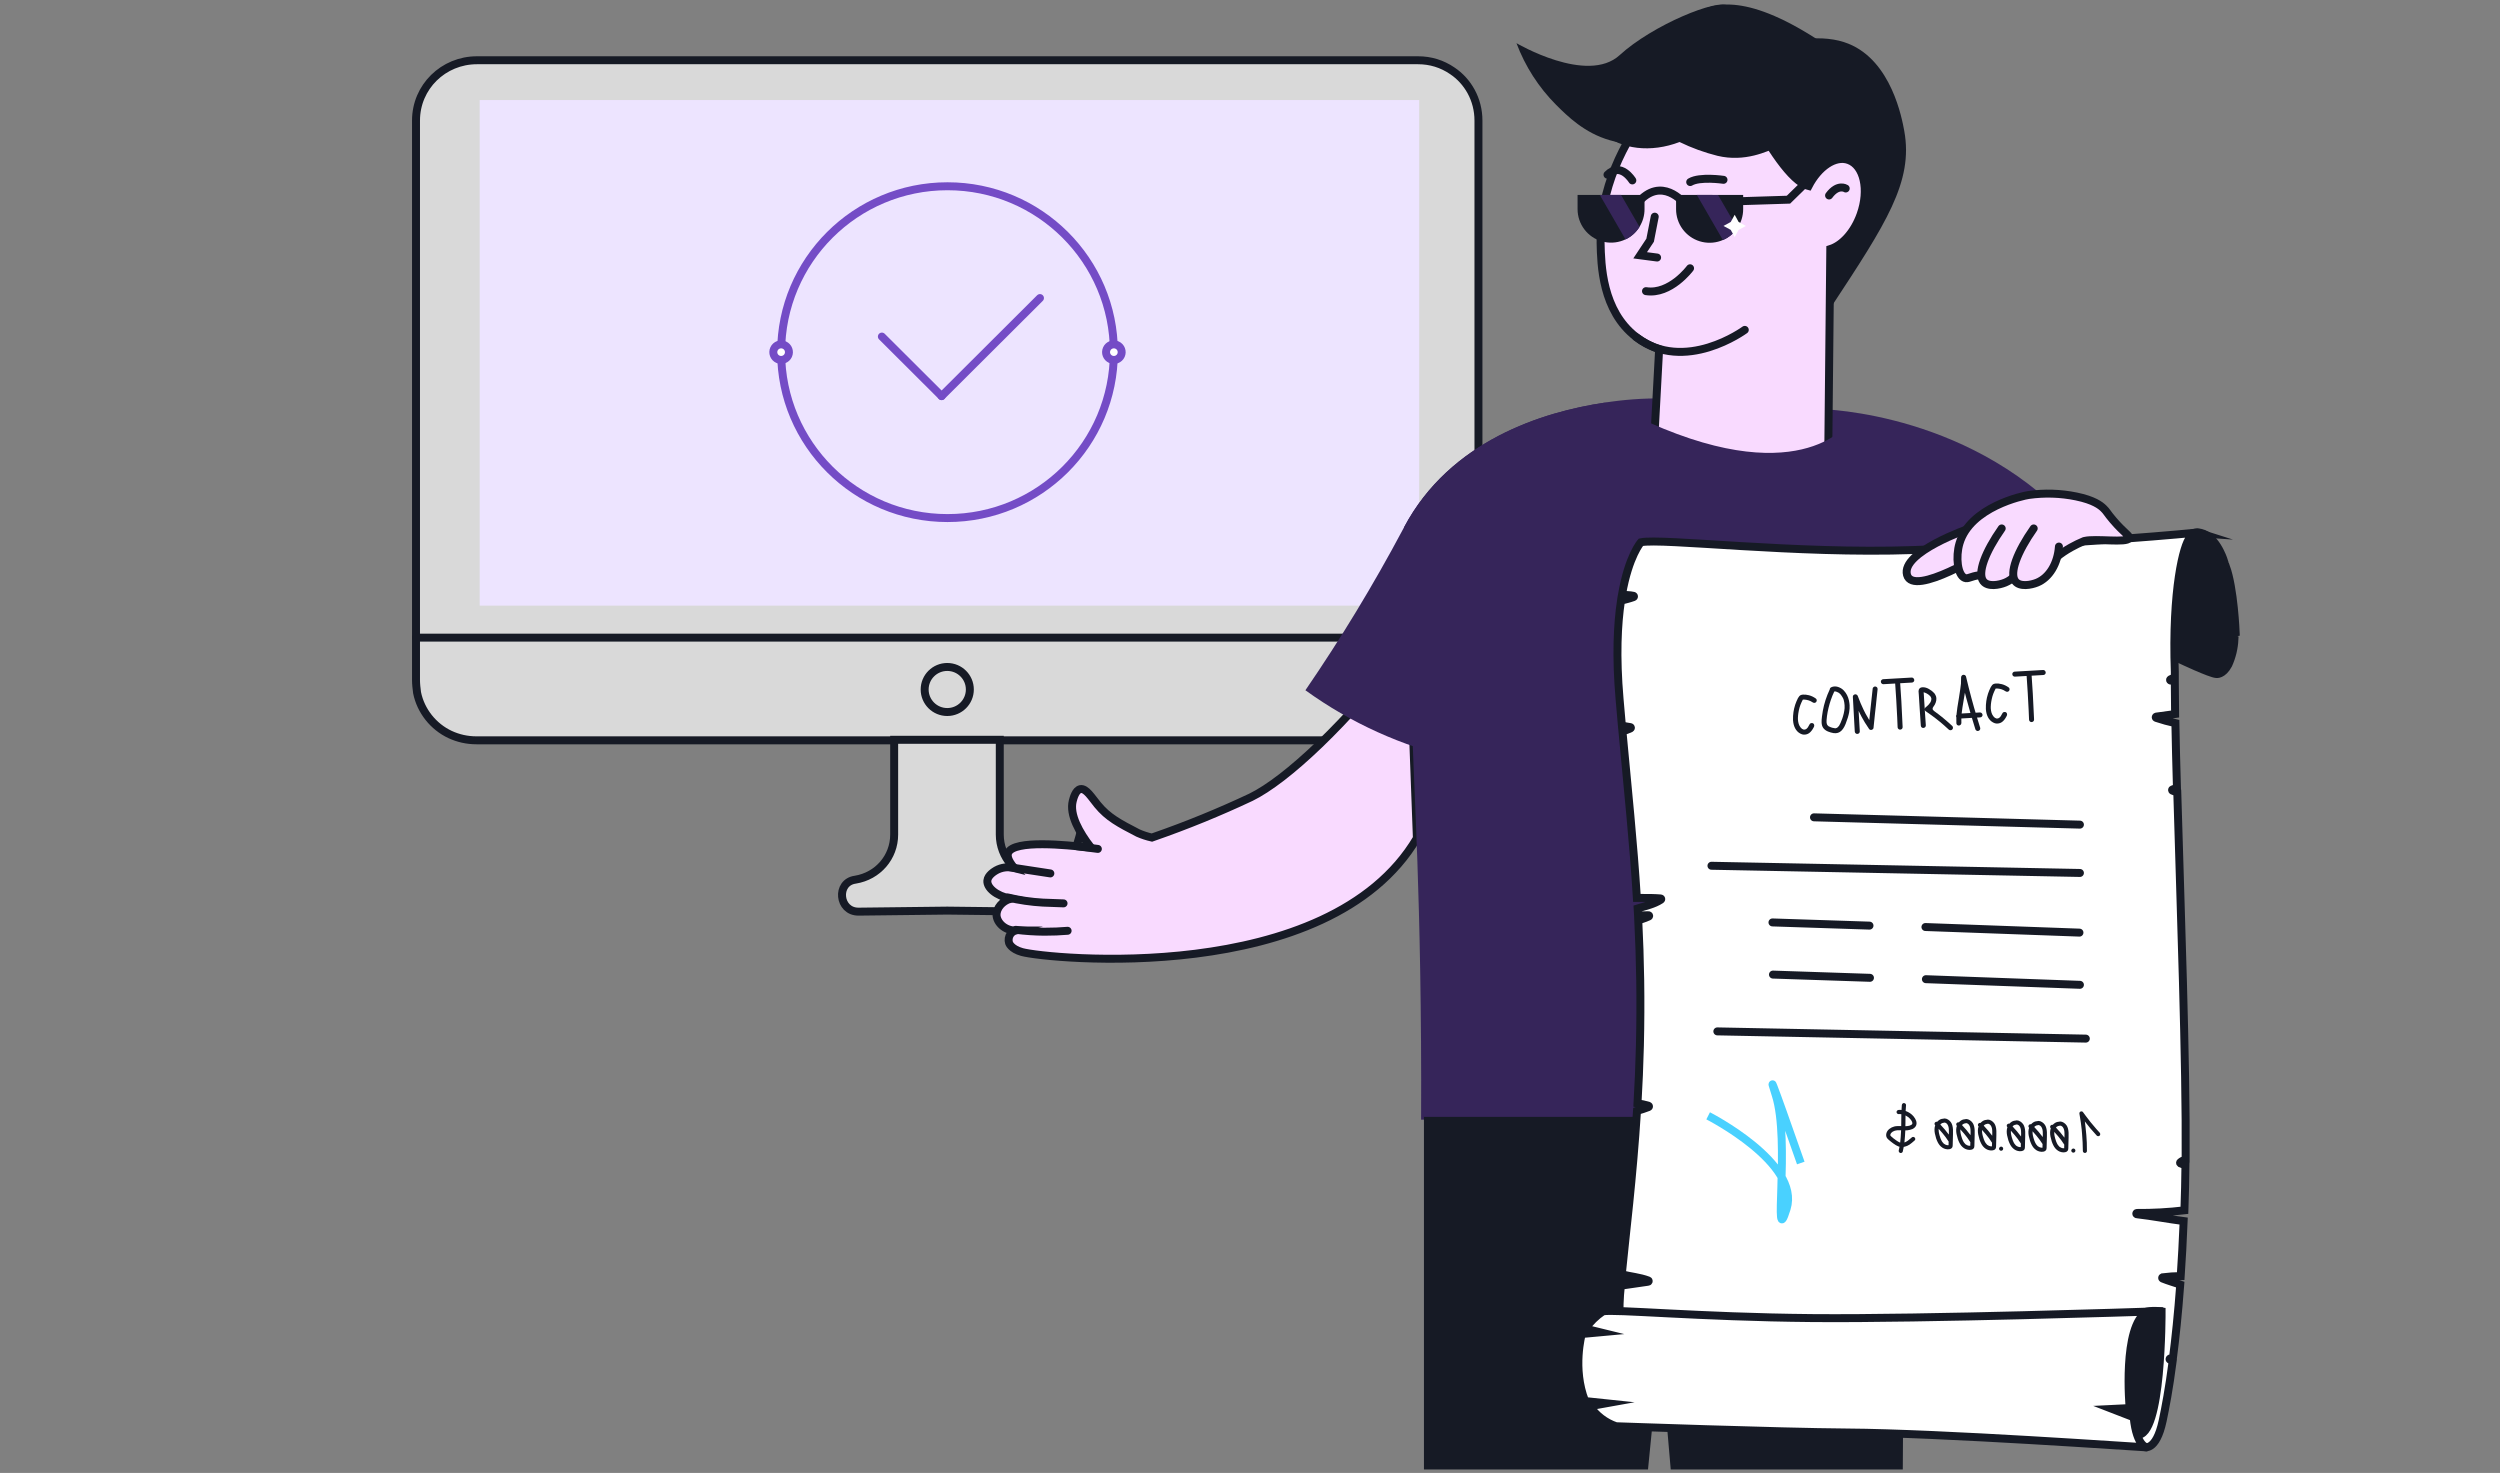 <?xml version="1.0" encoding="UTF-8"?> <svg xmlns="http://www.w3.org/2000/svg" width="628" height="370" viewBox="0 0 628 370" fill="none"><rect x="0" y="0" width="628" height="370" fill="#808080" stroke="none"/><g clip-path="url(#clip0_2302_35056)"><path d="M104.501 30.27V170.833C104.501 171.885 104.633 172.938 104.765 173.991C105.689 178.598 108.857 182.546 113.08 184.52C115.06 185.441 117.304 185.968 119.68 185.968H356.208C364.655 185.968 371.387 179.124 371.387 170.833V30.27C371.387 25.006 368.747 20.399 364.787 17.767C362.279 16.056 359.376 15.135 356.208 15.135H119.812C111.364 15.135 104.501 21.847 104.501 30.27Z" fill="#D9D9D9" stroke="#161A25" stroke-width="2" stroke-miterlimit="10" stroke-linecap="round"></path><path d="M371.52 160.172H104.502" stroke="#161A25" stroke-width="2" stroke-miterlimit="10" stroke-linecap="round"></path><path d="M237.949 178.861C234.815 178.861 232.274 176.327 232.274 173.201C232.274 170.076 234.815 167.542 237.949 167.542C241.084 167.542 243.625 170.076 243.625 173.201C243.625 176.327 241.084 178.861 237.949 178.861Z" stroke="#161A25" stroke-width="2" stroke-miterlimit="10" stroke-linecap="round"></path><path d="M215.639 229.006L237.946 228.743L260.252 229.006C262.892 229.006 264.344 227.032 264.344 224.926C264.344 223.083 263.288 221.241 260.912 220.977C255.368 220.188 251.145 215.318 251.145 209.659V185.837H224.614V209.659C224.614 215.318 220.523 220.056 214.847 220.977C209.963 221.636 210.623 229.006 215.639 229.006Z" fill="#D9D9D9" stroke="#161A25" stroke-width="2" stroke-miterlimit="10" stroke-linecap="round"></path><rect width="236" height="127" transform="matrix(-1 0 0 1 356.5 25.135)" fill="#EDE4FF"></rect><path d="M238.013 130.138C261.096 130.138 279.808 111.479 279.808 88.463C279.808 65.447 261.096 46.788 238.013 46.788C214.931 46.788 196.219 65.447 196.219 88.463C196.219 111.479 214.931 130.138 238.013 130.138Z" stroke="#744CC6" stroke-width="2"></path><path d="M278.016 87.652C278.464 86.67 279.627 86.234 280.615 86.682C281.604 87.131 282.038 88.291 281.591 89.272C281.144 90.254 279.981 90.691 278.992 90.243C278.003 89.795 277.569 88.633 278.016 87.652Z" fill="white" stroke="#744CC6" stroke-width="2"></path><path d="M194.431 87.652C194.879 86.671 196.042 86.234 197.031 86.682C198.019 87.13 198.453 88.29 198.006 89.272C197.558 90.253 196.396 90.69 195.407 90.243C194.418 89.794 193.983 88.633 194.431 87.652Z" fill="white" stroke="#744CC6" stroke-width="2"></path><path d="M221.527 84.547L236.531 99.508" stroke="#744CC6" stroke-width="2" stroke-linecap="round"></path><path d="M261.238 74.872L236.53 99.51" stroke="#744CC6" stroke-width="2" stroke-linecap="round"></path><path d="M272.148 205.691C271.628 208.631 270.847 211.518 269.814 214.318C269.312 215.64 267.931 219.146 267.931 219.146" fill="white"></path><path d="M272.148 205.691C271.628 208.631 270.847 211.518 269.814 214.318C269.312 215.64 267.931 219.146 267.931 219.146" stroke="#161A25" stroke-width="2" stroke-miterlimit="10" stroke-linecap="round"></path><path d="M279.227 210.996C278.384 213.232 277.417 215.419 276.331 217.548C275.361 219.43 274.373 221.129 273.395 222.643" fill="white"></path><path d="M279.227 210.996C278.384 213.232 277.417 215.419 276.331 217.548C275.361 219.43 274.373 221.129 273.395 222.643" stroke="#161A25" stroke-width="2" stroke-miterlimit="10" stroke-linecap="round"></path><path d="M270.258 232.484C268.155 230.883 265.729 229.76 263.148 229.194C260.567 228.627 257.893 228.631 255.314 229.204" stroke="#161A25" stroke-width="2" stroke-miterlimit="10" stroke-linecap="round"></path><path d="M355.922 210.553C333.723 248.097 262.885 240.859 256.727 239.152C253.924 238.374 253.472 236.868 253.472 236.868C253.36 236.496 253.333 236.103 253.394 235.719C253.454 235.335 253.601 234.97 253.823 234.651C254.134 234.22 254.578 233.905 255.087 233.755C252.418 233.755 250.376 231.755 250.326 229.806C250.326 228.132 251.732 226.358 253.882 225.748C250.15 225.036 247.874 222.928 248.025 221.221C248.142 219.865 249.782 218.895 250.2 218.644C251.599 217.866 253.243 217.653 254.794 218.05C253.02 215.958 253.012 214.845 253.254 214.234C254.643 210.837 268.316 212.343 272.893 212.812C273.328 212.862 273.729 212.895 274.047 212.912C271.11 209.105 268.6 204.645 269.479 201.198C269.646 200.545 270.173 198.47 271.386 198.227C272.801 197.943 274.206 200.311 275.696 202.127C278.331 205.348 281.176 206.821 285.87 209.256C286.992 209.747 288.157 210.131 289.351 210.402L289.87 210.218C298.156 207.335 306.283 204.017 314.219 200.277C323.047 195.968 338.191 182.003 354.089 161.294L355.922 210.553Z" fill="#F9DAFF" stroke="#161A25" stroke-width="2" stroke-miterlimit="10" stroke-linecap="round"></path><path d="M253.681 217.85L263.848 219.406L253.681 217.85Z" fill="white"></path><path d="M253.681 217.85L263.848 219.406" stroke="#161A25" stroke-width="2" stroke-miterlimit="10" stroke-linecap="round"></path><path d="M253.14 225.438C256.044 226.135 259.004 226.569 261.985 226.735C263.399 226.811 267.164 226.928 267.164 226.928" fill="white"></path><path d="M253.14 225.438C256.044 226.135 259.004 226.569 261.985 226.735C263.399 226.811 267.164 226.928 267.164 226.928" stroke="#161A25" stroke-width="2" stroke-miterlimit="10" stroke-linecap="round"></path><path d="M255.172 233.571C257.546 233.867 259.935 234.026 262.326 234.048C264.435 234.048 266.401 233.973 268.184 233.814" fill="white"></path><path d="M255.172 233.571C257.546 233.867 259.935 234.026 262.326 234.048C264.435 234.048 266.401 233.973 268.184 233.814" stroke="#161A25" stroke-width="2" stroke-miterlimit="10" stroke-linecap="round"></path><path d="M270.543 212.577L275.781 213.247L270.543 212.577Z" fill="white"></path><path d="M270.543 212.577L275.781 213.247" stroke="#161A25" stroke-width="2" stroke-miterlimit="10" stroke-linecap="round"></path><path d="M327.918 173.393C339.305 181.622 352.233 187.474 365.929 190.6C379.626 193.727 393.812 194.064 407.642 191.592L417.583 101.694L417.75 100.087C412.811 100.025 407.876 100.383 402.998 101.158C387.653 103.459 364.299 110.605 352.702 132.444C352.61 132.611 352.585 132.653 352.376 133.054C344.981 146.946 336.815 160.413 327.918 173.393Z" fill="#36255A"></path><path d="M352.704 132.444C353.496 152.341 354.289 172.236 355.081 192.128C355.625 205.608 355.825 209.959 356.043 216.301C356.57 231.555 357.114 253.687 356.98 281.257L479.043 280.688C488.403 235.125 497.769 189.562 507.141 143.999C502.901 141.21 498.642 138.326 494.364 135.347C479.361 124.997 465.187 114.504 451.807 103.995C451.807 103.995 436.336 108.789 422.806 102.054C421.509 101.945 419.719 101.819 417.585 101.694C416.388 101.618 415.075 101.551 413.669 101.493C409.887 101.342 406.364 101.208 403.001 101.158C387.655 103.459 364.302 110.605 352.704 132.444Z" fill="#36255A"></path><path d="M457.848 102.781C463.211 103.057 502.889 105.743 526.903 139.514C542.467 161.395 542.969 184.396 542.735 192.822C529.059 198.882 514.32 202.178 499.365 202.521C484.411 202.864 469.536 200.248 455.597 194.822L457.848 102.781Z" fill="#36255A"></path><path d="M450.314 81.511C450.975 82.228 451.86 82.7 452.824 82.85C455.803 83.176 458.489 79.377 460.028 77.051C473.784 56.133 480.662 45.691 478.353 32.905C477.801 29.884 475.173 15.334 464.312 10.974C451.895 5.954 428.701 15.593 429.387 29.299C429.906 39.256 450.314 81.511 450.314 81.511Z" fill="#161A25"></path><path d="M402.069 61.019C402.186 66.45 402.421 78.08 411.014 84.665C412.758 85.986 414.701 87.02 416.771 87.728L414.988 120.737C420.804 126.559 428.635 129.921 436.862 130.127C445.088 130.332 453.078 127.366 459.176 121.842L459.771 62.567C462.791 61.622 465.803 58.333 467.385 53.849C469.569 47.673 468.222 41.565 464.347 40.201C461.001 39.005 456.817 41.875 454.307 46.728C445.613 44.511 431.363 10.48 431.363 10.48C426.201 14.388 401.484 33.767 402.069 61.019Z" fill="#F9DAFF" stroke="#161A25" stroke-width="2" stroke-miterlimit="10" stroke-linecap="round"></path><path d="M463.645 47.347C463.645 47.347 461.687 46.101 459.461 49.105L463.645 47.347Z" fill="white"></path><path d="M463.645 47.347C463.645 47.347 461.687 46.101 459.461 49.105" stroke="#161A25" stroke-width="2" stroke-miterlimit="10" stroke-linecap="round"></path><path d="M427.868 52.15C427.027 52.15 426.345 51.468 426.345 50.627C426.345 49.786 427.027 49.105 427.868 49.105C428.709 49.105 429.391 49.786 429.391 50.627C429.391 51.468 428.709 52.15 427.868 52.15Z" fill="#161A25"></path><path d="M409.356 52.15C408.515 52.15 407.833 51.468 407.833 50.627C407.833 49.786 408.515 49.105 409.356 49.105C410.197 49.105 410.879 49.786 410.879 50.627C410.879 51.468 410.197 52.15 409.356 52.15Z" fill="#161A25"></path><path d="M464.071 106.563C464.071 106.563 451.353 124.135 410.52 104.404C406.906 115.683 403.294 126.965 399.685 138.25L428.284 144.107L468.59 138.526L464.071 106.563Z" fill="#36255A"></path><path d="M478.516 280.559L477.547 441.042L425.59 437.628L412.501 285.76L478.516 280.559Z" fill="#161A25"></path><path d="M422.742 280.559L407.377 435.841H357.696V280.559L422.742 280.559Z" fill="#161A25"></path><path d="M438.289 82.866C438.289 82.866 423.161 94.011 410.986 84.665" stroke="#161A25" stroke-width="2" stroke-miterlimit="10" stroke-linecap="round"></path><path d="M432.945 45.172C432.945 45.172 426.971 44.285 424.578 45.733" stroke="#161A25" stroke-width="2" stroke-miterlimit="10" stroke-linecap="round"></path><path d="M424.543 67.388C424.543 67.388 419.598 74.082 413.473 73.136" stroke="#161A25" stroke-width="2" stroke-miterlimit="10" stroke-linecap="round"></path><path d="M415.668 54.426L414.513 60.342L412.003 64.132L416.262 64.692" stroke="#161A25" stroke-width="2" stroke-miterlimit="10" stroke-linecap="round"></path><path d="M465.375 16.196C444.415 0.131 433.504 -0.48 427.37 2.591C422.902 4.842 420.794 9.134 409.414 18.33C404.846 22.02 400.863 24.814 398.127 26.697C398.956 29.218 400.416 31.485 402.369 33.282C407.197 37.608 414.736 38.411 421.907 35.675C424.949 37.157 428.137 38.318 431.42 39.139C438.39 40.813 443.971 37.976 446.339 37.022C459.099 31.751 464.321 18.982 465.375 16.196Z" fill="#161A25"></path><path d="M421.031 48.963V52.553C421.028 54.349 421.6 56.099 422.663 57.547C423.726 58.995 425.224 60.065 426.938 60.601C428.653 61.136 430.494 61.11 432.192 60.524C433.89 59.939 435.356 58.825 436.377 57.347C437.358 55.941 437.884 54.267 437.883 52.553V48.963H421.031Z" fill="#161A25"></path><path d="M396.287 48.963V52.553C396.289 54.377 396.884 56.152 397.984 57.609C399.083 59.066 400.626 60.125 402.38 60.628C404.135 61.13 406.005 61.049 407.709 60.395C409.412 59.741 410.857 58.551 411.825 57.004C412.665 55.671 413.109 54.128 413.105 52.553V48.963H396.287Z" fill="#161A25"></path><path d="M423.07 51.088C423.07 51.088 417.33 43.859 411.306 51.088" stroke="#161A25" stroke-width="2" stroke-miterlimit="10" stroke-linecap="round"></path><path d="M426.243 48.963L432.795 60.309C434.258 59.684 435.514 58.657 436.418 57.347L431.573 48.98L426.243 48.963Z" fill="#36255A"></path><path d="M401.869 48.963L408.337 60.158C409.785 59.463 411.005 58.369 411.852 57.004L407.208 48.963H401.869Z" fill="#36255A"></path><path d="M410.043 45.322C410.043 45.322 407.131 40.561 403.801 43.892" stroke="#161A25" stroke-width="2" stroke-miterlimit="10" stroke-linecap="round"></path><path d="M436.969 50.544L449.261 50.159L453.871 45.649" stroke="#161A25" stroke-width="2" stroke-miterlimit="10" stroke-linecap="round"></path><path d="M436.743 55.761L435.756 53.954L434.76 55.761L432.944 56.757L434.76 57.745L435.756 59.56L436.743 57.745L438.559 56.757L436.743 55.761Z" fill="white"></path><path d="M429.399 29.659C427.399 31.098 416.488 38.662 404.431 35.24C398.005 33.407 393.746 29.174 390.884 26.329C386.506 21.931 383.114 16.651 380.935 10.841C380.935 10.841 398.707 21.333 406.874 13.836C415.041 6.339 431.658 -0.539 434.193 1.503C436.729 3.544 429.399 29.659 429.399 29.659Z" fill="#161A25"></path><path d="M547.377 161.135C547.377 161.302 547.804 165.72 547.804 165.72C547.804 165.72 555.209 169.235 556.757 169.318C556.757 169.318 558.372 169.586 559.761 166.959C560.666 164.96 561.185 162.808 561.292 160.616L557.786 159.579L561.602 158.859C561.602 158.859 561.158 147.789 559.158 142.342L553.502 142.016L558.573 140.635C558.573 140.635 556.439 133.866 551.979 133.74C551.189 133.785 550.418 134.004 549.722 134.382C549.027 134.759 548.423 135.286 547.954 135.924C546.498 138.058 544.532 161.194 544.532 161.194L547.377 161.135Z" fill="#161A25" stroke="#161A25" stroke-width="2" stroke-miterlimit="10" stroke-linecap="round"></path><path d="M543.26 356.906C543.946 353.693 544.875 348.84 545.77 341.954C545.551 341.808 545.321 341.676 545.084 341.56C545.056 341.547 545.032 341.525 545.016 341.499C544.999 341.472 544.99 341.441 544.99 341.41C544.99 341.378 544.999 341.348 545.016 341.321C545.032 341.294 545.056 341.273 545.084 341.259C545.332 341.206 545.585 341.187 545.837 341.201C546.49 336.138 547.134 330.022 547.678 322.684C546.197 322.173 544.683 321.755 543.227 321.161C543.199 321.147 543.175 321.126 543.158 321.099C543.141 321.072 543.132 321.042 543.132 321.01C543.132 320.979 543.141 320.948 543.158 320.921C543.175 320.895 543.199 320.873 543.227 320.86C544.742 320.668 546.268 320.565 547.795 320.55C548.08 316.366 548.331 311.739 548.532 306.735C544.599 306.233 540.7 305.472 536.759 305.02C536.575 305.02 536.617 304.694 536.759 304.694C540.757 304.726 544.754 304.506 548.724 304.033C548.783 302.167 548.841 300.259 548.892 298.284C548.933 296.536 548.967 294.67 548.984 292.703C548.538 292.582 548.104 292.422 547.687 292.226C547.667 292.211 547.652 292.191 547.641 292.169C547.631 292.146 547.625 292.122 547.625 292.097C547.625 292.072 547.631 292.047 547.641 292.025C547.652 292.003 547.667 291.983 547.687 291.967C548.082 291.643 548.541 291.407 549.034 291.273C549.209 266.639 547.754 227.898 546.934 199.089C546.515 198.949 546.105 198.787 545.704 198.604C545.603 198.546 545.578 198.37 545.704 198.32C546.068 198.15 546.453 198.032 546.85 197.968C546.683 192.011 546.54 186.497 546.457 181.66C544.83 181.309 543.223 180.868 541.645 180.338C541.608 180.33 541.575 180.309 541.552 180.279C541.528 180.25 541.515 180.213 541.515 180.175C541.515 180.137 541.528 180.1 541.552 180.071C541.575 180.041 541.608 180.02 541.645 180.012C543.218 179.778 544.808 179.602 546.381 179.368C546.331 176.297 546.306 173.51 546.306 171.142C545.971 171.059 545.629 171 545.285 170.967C545.248 170.968 545.212 170.956 545.183 170.935C545.153 170.913 545.131 170.882 545.121 170.847C545.11 170.812 545.112 170.774 545.125 170.74C545.138 170.706 545.162 170.676 545.193 170.657C545.552 170.466 545.927 170.306 546.314 170.18C546.314 169.703 546.314 169.235 546.314 168.783C545.57 148.199 548.49 136.753 550.122 135.062C550.432 134.684 550.829 134.385 551.279 134.191C551.729 133.998 552.218 133.915 552.707 133.95C552.451 133.868 552.188 133.812 551.921 133.782C551.921 133.782 523.204 136.686 480.689 138.167C451.144 139.221 417.491 135.121 412.194 136.217C412.194 136.217 409.165 139.564 407.45 149.312C408.387 149.538 409.424 149.446 410.345 149.672C410.378 149.683 410.408 149.704 410.428 149.733C410.449 149.761 410.46 149.796 410.46 149.831C410.46 149.866 410.449 149.9 410.428 149.929C410.408 149.957 410.378 149.979 410.345 149.99C409.316 150.366 408.245 150.617 407.19 150.893C406.303 156.809 405.91 164.842 406.831 175.544C407.023 177.811 407.224 180.037 407.416 182.238C408.125 182.415 408.843 182.554 409.567 182.656C409.597 182.665 409.625 182.683 409.646 182.707C409.666 182.732 409.68 182.761 409.684 182.793C409.689 182.825 409.684 182.857 409.67 182.886C409.657 182.915 409.636 182.94 409.609 182.957C408.944 183.262 408.259 183.519 407.559 183.727C408.906 198.395 410.311 211.532 411.182 225.564C411.734 225.564 412.286 225.564 412.813 225.564C414.261 225.564 415.708 225.564 417.148 225.689C417.184 225.69 417.218 225.703 417.247 225.725C417.275 225.747 417.295 225.778 417.305 225.813C417.314 225.848 417.312 225.885 417.299 225.918C417.286 225.952 417.262 225.98 417.231 225.999C415.449 227.17 413.349 227.58 411.374 228.199L411.474 229.965L414.102 229.906C414.142 229.905 414.182 229.918 414.213 229.943C414.245 229.968 414.266 230.004 414.273 230.044C414.28 230.084 414.273 230.125 414.252 230.16C414.231 230.194 414.199 230.22 414.16 230.233C413.324 230.584 412.42 230.91 411.533 231.203C412.018 240.901 412.219 251.143 411.943 262.69C411.826 267.668 411.608 272.505 411.341 277.148C412.28 277.291 413.208 277.498 414.119 277.768C414.151 277.781 414.179 277.803 414.199 277.832C414.219 277.861 414.229 277.896 414.229 277.931C414.229 277.966 414.219 278 414.199 278.029C414.179 278.058 414.151 278.081 414.119 278.094C413.173 278.479 412.186 278.763 411.215 279.056C410.161 295.916 408.353 310.208 407.391 320.106C409.575 320.667 411.868 320.843 413.993 321.638C414.037 321.638 414.08 321.655 414.111 321.687C414.143 321.718 414.16 321.761 414.16 321.805C414.16 321.849 414.143 321.892 414.111 321.923C414.08 321.955 414.037 321.972 413.993 321.972C411.717 322.315 409.441 322.65 407.165 322.96C406.827 325.987 406.732 329.037 406.881 332.08L538.575 363.483C538.575 363.483 541.587 364.755 543.26 356.906Z" fill="white" stroke="#161A25" stroke-width="2" stroke-miterlimit="10" stroke-linecap="round"></path><path d="M542.992 329.428C542.992 329.428 543.151 361.459 536.775 360.388C530.399 359.317 525.964 326.968 542.992 329.428Z" fill="#161A25" stroke="#161A25" stroke-width="2" stroke-miterlimit="10" stroke-linecap="round"></path><path d="M539.402 363.591C539.402 363.591 536.75 363.642 535.972 356.019L530.566 353.927L534.968 353.71C534.968 353.71 533.052 332.933 539.386 329.486C539.386 329.486 483.751 331.352 455.168 331.101C426.585 330.85 405.274 328.783 402.63 329.428C400.913 330.591 399.421 332.057 398.228 333.753L401.985 334.674L397.341 335.101C397.341 335.101 394.94 343.786 398.178 351.944L403.508 352.505L399.366 353.249C400.961 355.591 403.271 357.353 405.951 358.27C405.951 358.27 446.834 359.726 463.887 359.843C488.152 360.01 536.859 363.491 539.402 363.591Z" fill="white" stroke="#161A25" stroke-width="2" stroke-miterlimit="10" stroke-linecap="round"></path><path d="M494.73 132.744C494.73 132.744 477.502 138.677 479.042 144.408C480.581 150.14 499.207 138.459 499.207 138.459L494.73 132.744Z" fill="#F9DAFF" stroke="#161A25" stroke-width="2" stroke-miterlimit="10" stroke-linecap="round"></path><path d="M509.621 124.336C508.24 124.52 494.919 127.357 492.233 136.46C491.196 139.975 491.756 144.443 493.514 145.162C494.392 145.53 495.053 144.736 497.22 144.51C499.387 144.284 500.634 144.878 502.241 145.204C505.041 145.738 507.934 145.498 510.608 144.51C514.491 143.054 514.658 140.619 520.264 137.489C521.307 136.906 522.382 136.383 523.485 135.925L523.644 135.883C526.456 135.205 534.313 136.46 534.848 135.197C535.099 134.603 533.568 133.9 530.782 130.628C529.251 128.829 529.251 128.503 528.372 127.666C527.627 126.955 525.987 125.625 521.527 124.704C517.609 123.903 513.582 123.779 509.621 124.336Z" fill="#F9DAFF" stroke="#161A25" stroke-width="2" stroke-miterlimit="10" stroke-linecap="round"></path><path d="M509.172 137.296C508.854 141.614 506.745 145.086 503.708 146.341C502.21 146.96 499.34 147.521 498.202 145.998C496.663 143.948 498.679 138.66 502.829 132.744" fill="#F9DAFF"></path><path d="M509.172 137.296C508.854 141.614 506.745 145.086 503.708 146.341C502.21 146.96 499.34 147.521 498.202 145.998C496.663 143.948 498.679 138.66 502.829 132.744" stroke="#161A25" stroke-width="2" stroke-miterlimit="10" stroke-linecap="round"></path><path d="M517.203 137.296C516.894 141.614 514.777 145.086 511.748 146.341C510.25 146.96 507.371 147.521 506.234 145.998C504.702 143.948 506.71 138.66 510.869 132.744" fill="#F9DAFF"></path><path d="M517.203 137.296C516.894 141.614 514.777 145.086 511.748 146.341C510.25 146.96 507.371 147.521 506.234 145.998C504.702 143.948 506.71 138.66 510.869 132.744" stroke="#161A25" stroke-width="2" stroke-miterlimit="10" stroke-linecap="round"></path><path d="M522.659 279.214C522.456 279.299 522.351 279.452 522.345 279.673C522.343 279.734 522.347 279.779 522.357 279.809C522.382 280.001 522.429 280.289 522.5 280.673C522.649 281.512 522.784 282.492 522.905 283.612L522.906 283.581L523.01 284.791C523.133 286.213 523.201 287.648 523.213 289.098C523.209 289.248 523.261 289.375 523.369 289.479C523.467 289.572 523.592 289.621 523.743 289.625C523.863 289.628 523.975 289.58 524.078 289.482C524.182 289.385 524.235 289.275 524.238 289.155C524.25 288.682 524.239 287.973 524.204 287.026C524.147 285.747 524.044 284.482 523.896 283.23L523.71 281.701C524.536 282.809 525.531 283.993 526.695 285.251C526.783 285.354 526.902 285.407 527.053 285.411C527.204 285.415 527.331 285.368 527.434 285.27C527.527 285.182 527.575 285.068 527.579 284.927C527.583 284.776 527.541 284.649 527.453 284.546L526.588 283.588C525.611 282.486 524.661 281.304 523.739 280.042L523.826 280.15L523.302 279.442C523.235 279.319 523.136 279.236 523.007 279.193C522.987 279.182 522.947 279.176 522.886 279.174C522.816 279.173 522.74 279.186 522.659 279.214ZM522.905 283.612C522.904 283.662 522.908 283.697 522.918 283.717L522.905 283.612ZM520.813 289.547C520.954 289.551 521.076 289.504 521.179 289.406C521.282 289.308 521.336 289.189 521.34 289.048C521.353 288.908 521.311 288.786 521.213 288.683C521.106 288.569 520.982 288.511 520.841 288.507C520.7 288.503 520.578 288.555 520.475 288.663C520.371 288.761 520.313 288.88 520.299 289.021C520.296 289.151 520.348 289.273 520.455 289.387C520.553 289.49 520.673 289.544 520.813 289.547ZM515.148 283.422C515.148 283.422 515.153 283.422 515.163 283.423C515.163 283.423 515.163 283.428 515.162 283.438C515.054 283.737 514.995 284.067 514.985 284.429C514.976 284.781 515.007 285.134 515.078 285.488C515.149 285.842 515.254 286.252 515.393 286.718C515.635 287.439 515.927 288.01 516.268 288.432C516.463 288.668 516.694 288.875 516.961 289.053C517.218 289.221 517.492 289.339 517.782 289.407C518.002 289.453 518.167 289.478 518.278 289.48C518.398 289.484 518.57 289.468 518.792 289.434C519.065 289.381 519.27 289.255 519.406 289.057C519.499 288.939 519.55 288.744 519.557 288.473L519.611 286.437L519.63 285.683C519.644 285.18 519.644 284.803 519.63 284.551C519.59 283.766 519.426 283.153 519.135 282.712C518.942 282.426 518.701 282.193 518.414 282.014C518.127 281.826 517.823 281.727 517.502 281.719C517.421 281.716 517.33 281.734 517.229 281.772C517.027 281.787 516.88 281.808 516.789 281.836C516.384 281.936 516.006 282.177 515.653 282.56C515.624 282.549 515.583 282.543 515.533 282.542C515.392 282.538 515.27 282.585 515.167 282.683C515.054 282.771 514.996 282.89 514.992 283.041C514.988 283.202 515.04 283.329 515.148 283.422ZM517.565 282.761C517.534 282.761 517.509 282.755 517.49 282.744L517.505 282.745L517.565 282.761ZM518.581 284.282C518.604 284.554 518.612 284.816 518.605 285.068L518.587 285.776C517.926 284.884 517.214 284.04 516.45 283.245C516.481 283.206 516.544 283.142 516.636 283.054C516.688 283.015 516.749 282.981 516.82 282.953C516.892 282.915 516.943 282.886 516.973 282.867C517.034 282.848 517.125 282.83 517.246 282.813L517.11 282.825L517.231 282.813C517.292 282.815 517.373 282.797 517.474 282.759L517.58 282.762L517.789 282.828C517.829 282.859 517.888 282.896 517.967 282.938L517.953 282.923L517.997 282.954L518.056 283.001L518.027 282.985L518.203 283.171C518.241 283.232 518.313 283.36 518.419 283.554C518.399 283.533 518.39 283.518 518.39 283.508C518.494 283.742 518.558 284.01 518.58 284.312L518.581 284.282ZM516.913 282.88L516.882 282.894L516.913 282.88ZM517.967 282.938L518.027 282.985C518.007 282.964 517.997 282.954 517.997 282.954L517.967 282.938ZM516.744 282.966L516.652 283.039L516.744 282.966ZM518.247 283.217C518.246 283.227 518.256 283.242 518.276 283.263C518.256 283.242 518.246 283.227 518.247 283.217ZM516.435 283.245C516.445 283.245 516.45 283.245 516.45 283.245C516.451 283.235 516.451 283.23 516.451 283.23C516.451 283.23 516.451 283.235 516.45 283.245C516.45 283.245 516.445 283.245 516.435 283.245ZM516.042 284.985C516.018 284.743 516.014 284.521 516.03 284.321C516.714 285.063 517.324 285.793 517.858 286.512L517.77 286.404C518.188 286.988 518.444 287.362 518.541 287.526L518.535 287.752L518.523 288.204C518.531 288.255 518.535 288.33 518.532 288.431C518.451 288.449 518.4 288.458 518.38 288.457L518.517 288.43C518.466 288.439 518.391 288.442 518.29 288.44C518.2 288.437 518.129 288.43 518.079 288.419L518.214 288.453C518.084 288.419 517.94 288.375 517.78 288.32C517.661 288.257 517.532 288.183 517.394 288.099L517.379 288.084L517.29 288.021C517.3 288.021 517.305 288.026 517.305 288.036C517.216 287.954 517.095 287.809 516.939 287.604L516.953 287.635C516.789 287.389 516.641 287.093 516.509 286.748L516.537 286.839C516.443 286.585 516.345 286.281 516.244 285.926C516.134 285.521 516.063 285.162 516.031 284.849L516.042 284.985ZM517.394 288.099C517.364 288.068 517.335 288.047 517.305 288.036L517.379 288.084L517.394 288.099ZM517.691 288.288L517.72 288.304L517.691 288.288ZM518.512 288.611L518.514 288.551L518.512 288.611ZM509.699 283.278C509.699 283.278 509.704 283.279 509.714 283.279C509.714 283.279 509.714 283.284 509.714 283.294C509.605 283.593 509.546 283.923 509.537 284.285C509.527 284.637 509.558 284.99 509.629 285.344C509.701 285.698 509.805 286.108 509.944 286.575C510.187 287.295 510.478 287.866 510.819 288.288C511.014 288.524 511.245 288.732 511.512 288.91C511.769 289.078 512.043 289.195 512.333 289.263C512.553 289.309 512.718 289.334 512.829 289.337C512.95 289.34 513.121 289.324 513.343 289.29C513.616 289.237 513.821 289.111 513.957 288.914C514.05 288.796 514.101 288.601 514.108 288.329L514.162 286.294L514.182 285.54C514.195 285.037 514.195 284.66 514.181 284.408C514.142 283.622 513.977 283.009 513.686 282.569C513.493 282.282 513.252 282.049 512.965 281.871C512.679 281.682 512.374 281.583 512.053 281.575C511.972 281.573 511.881 281.591 511.78 281.628C511.578 281.643 511.432 281.664 511.34 281.692C510.935 281.792 510.557 282.033 510.205 282.417C510.175 282.406 510.135 282.4 510.084 282.398C509.944 282.395 509.822 282.442 509.718 282.54C509.605 282.627 509.547 282.746 509.543 282.897C509.539 283.058 509.591 283.185 509.699 283.278ZM512.116 282.618C512.086 282.617 512.061 282.611 512.041 282.601L512.056 282.601L512.116 282.618ZM513.132 284.139C513.155 284.411 513.163 284.673 513.157 284.924L513.138 285.633C512.477 284.74 511.765 283.896 511.001 283.102C511.033 283.062 511.095 282.998 511.188 282.91C511.239 282.871 511.3 282.838 511.371 282.809C511.443 282.771 511.494 282.742 511.524 282.723C511.585 282.704 511.676 282.687 511.797 282.67L511.661 282.681L511.782 282.669C511.843 282.671 511.924 282.653 512.025 282.615L512.131 282.618L512.34 282.684C512.38 282.715 512.439 282.752 512.519 282.794L512.504 282.779L512.548 282.81L512.607 282.857L512.578 282.841L512.754 283.027C512.792 283.088 512.865 283.216 512.97 283.41C512.951 283.389 512.941 283.374 512.941 283.364C513.046 283.598 513.109 283.866 513.131 284.169L513.132 284.139ZM511.464 282.736L511.433 282.751L511.464 282.736ZM512.519 282.794L512.578 282.841C512.558 282.821 512.548 282.81 512.548 282.81L512.519 282.794ZM511.295 282.823L511.203 282.896L511.295 282.823ZM512.798 283.073C512.798 283.084 512.807 283.099 512.827 283.119C512.807 283.099 512.798 283.084 512.798 283.073ZM510.986 283.101C510.996 283.101 511.001 283.102 511.001 283.102C511.002 283.092 511.002 283.086 511.002 283.086C511.002 283.086 511.002 283.092 511.001 283.102C511.001 283.102 510.996 283.101 510.986 283.101ZM510.593 284.841C510.57 284.599 510.565 284.378 510.581 284.177C511.265 284.919 511.875 285.65 512.409 286.368L512.322 286.26C512.739 286.845 512.995 287.219 513.092 287.382L513.086 287.608L513.074 288.061C513.083 288.111 513.086 288.187 513.083 288.287C513.002 288.305 512.952 288.314 512.931 288.313L513.068 288.287C513.017 288.296 512.942 288.299 512.841 288.296C512.751 288.294 512.681 288.287 512.631 288.275L512.766 288.309C512.636 288.275 512.491 288.231 512.331 288.177C512.212 288.113 512.083 288.04 511.945 287.955L511.93 287.94L511.841 287.877C511.851 287.877 511.856 287.883 511.856 287.893C511.768 287.81 511.646 287.666 511.49 287.461L511.504 287.491C511.34 287.245 511.192 286.95 511.06 286.604L511.088 286.695C510.994 286.441 510.896 286.137 510.795 285.782C510.685 285.377 510.614 285.018 510.582 284.705L510.593 284.841ZM511.945 287.955C511.916 287.924 511.886 287.904 511.856 287.893L511.93 287.94L511.945 287.955ZM512.242 288.144L512.271 288.16L512.242 288.144ZM513.063 288.468L513.065 288.407L513.063 288.468ZM504.25 283.135C504.25 283.135 504.255 283.135 504.265 283.135C504.265 283.135 504.265 283.14 504.265 283.15C504.156 283.449 504.097 283.78 504.088 284.142C504.078 284.494 504.109 284.846 504.181 285.2C504.252 285.554 504.357 285.965 504.495 286.431C504.738 287.152 505.03 287.723 505.371 288.144C505.566 288.381 505.796 288.588 506.063 288.766C506.321 288.934 506.594 289.052 506.884 289.12C507.104 289.166 507.27 289.19 507.38 289.193C507.501 289.196 507.672 289.181 507.894 289.146C508.167 289.093 508.372 288.968 508.508 288.77C508.602 288.652 508.652 288.457 508.659 288.186L508.713 286.15L508.733 285.396C508.746 284.893 508.746 284.516 508.732 284.264C508.693 283.478 508.528 282.865 508.238 282.425C508.044 282.138 507.804 281.906 507.517 281.727C507.23 281.538 506.926 281.44 506.604 281.431C506.523 281.429 506.432 281.447 506.331 281.484C506.129 281.499 505.983 281.521 505.892 281.548C505.486 281.648 505.108 281.89 504.756 282.273C504.726 282.262 504.686 282.256 504.635 282.255C504.495 282.251 504.373 282.298 504.27 282.396C504.157 282.483 504.098 282.603 504.094 282.753C504.09 282.914 504.142 283.041 504.25 283.135ZM506.667 282.474C506.637 282.473 506.612 282.468 506.592 282.457L506.607 282.458L506.667 282.474ZM507.683 283.995C507.706 284.267 507.714 284.529 507.708 284.78L507.689 285.489C507.028 284.596 506.316 283.753 505.553 282.958C505.584 282.919 505.646 282.855 505.739 282.767C505.79 282.728 505.851 282.694 505.922 282.666C505.994 282.628 506.045 282.599 506.076 282.579C506.136 282.561 506.227 282.543 506.349 282.526L506.213 282.538L506.334 282.526C506.394 282.527 506.475 282.509 506.576 282.472L506.682 282.475L506.892 282.541C506.931 282.572 506.99 282.608 507.07 282.651L507.055 282.635L507.099 282.667L507.159 282.714L507.129 282.698L507.305 282.883C507.344 282.945 507.416 283.072 507.521 283.266C507.502 283.246 507.492 283.23 507.492 283.22C507.597 283.454 507.66 283.723 507.682 284.025L507.683 283.995ZM506.015 282.593L505.984 282.607L506.015 282.593ZM507.07 282.651L507.129 282.698C507.109 282.677 507.099 282.667 507.099 282.667L507.07 282.651ZM505.847 282.679L505.754 282.752L505.847 282.679ZM507.349 282.93C507.349 282.94 507.358 282.955 507.378 282.976C507.358 282.955 507.349 282.94 507.349 282.93ZM505.537 282.958C505.548 282.958 505.553 282.958 505.553 282.958C505.553 282.948 505.553 282.943 505.553 282.943C505.553 282.943 505.553 282.948 505.553 282.958C505.553 282.958 505.548 282.958 505.537 282.958ZM505.145 284.698C505.121 284.456 505.116 284.234 505.132 284.033C505.817 284.776 506.426 285.506 506.96 286.224L506.873 286.116C507.29 286.701 507.547 287.075 507.643 287.238L507.637 287.465L507.625 287.917C507.634 287.968 507.637 288.043 507.634 288.144C507.553 288.162 507.503 288.17 507.483 288.17L507.619 288.143C507.569 288.152 507.493 288.155 507.392 288.152C507.302 288.15 507.232 288.143 507.182 288.132L507.317 288.165C507.187 288.132 507.042 288.088 506.883 288.033C506.763 287.97 506.635 287.896 506.496 287.812L506.481 287.796L506.392 287.734C506.403 287.734 506.407 287.739 506.407 287.749C506.319 287.666 506.197 287.522 506.041 287.317L506.056 287.347C505.891 287.102 505.743 286.806 505.611 286.46L505.639 286.552C505.545 286.298 505.447 285.993 505.346 285.639C505.236 285.233 505.165 284.874 505.133 284.562L505.145 284.698ZM506.496 287.812C506.467 287.781 506.437 287.76 506.407 287.749L506.481 287.796L506.496 287.812ZM506.793 288.001L506.823 288.017L506.793 288.001ZM507.614 288.324L507.616 288.264L507.614 288.324ZM502.67 289.069C502.811 289.073 502.933 289.026 503.036 288.928C503.139 288.83 503.193 288.711 503.196 288.57C503.21 288.429 503.168 288.308 503.07 288.204C502.963 288.091 502.838 288.032 502.698 288.029C502.557 288.025 502.435 288.077 502.331 288.185C502.228 288.283 502.17 288.402 502.156 288.542C502.152 288.673 502.205 288.795 502.312 288.909C502.41 289.012 502.529 289.065 502.67 289.069ZM497.005 282.944C497.005 282.944 497.01 282.944 497.02 282.944C497.02 282.944 497.02 282.949 497.019 282.959C496.911 283.258 496.852 283.589 496.842 283.951C496.833 284.303 496.864 284.655 496.935 285.009C497.006 285.363 497.111 285.774 497.25 286.24C497.492 286.961 497.784 287.532 498.125 287.953C498.32 288.19 498.551 288.397 498.818 288.575C499.075 288.743 499.349 288.861 499.639 288.929C499.859 288.975 500.024 288.999 500.135 289.002C500.255 289.005 500.427 288.99 500.649 288.955C500.922 288.902 501.126 288.777 501.262 288.579C501.356 288.461 501.407 288.266 501.414 287.995L501.467 285.959L501.487 285.205C501.501 284.702 501.5 284.325 501.487 284.073C501.447 283.287 501.282 282.674 500.992 282.234C500.798 281.947 500.558 281.715 500.271 281.536C499.984 281.347 499.68 281.249 499.358 281.24C499.278 281.238 499.187 281.256 499.085 281.293C498.884 281.308 498.737 281.33 498.646 281.357C498.241 281.457 497.862 281.699 497.51 282.082C497.48 282.071 497.44 282.065 497.39 282.064C497.249 282.06 497.127 282.107 497.024 282.205C496.911 282.293 496.853 282.412 496.849 282.562C496.844 282.723 496.896 282.85 497.005 282.944ZM499.421 282.283C499.391 282.282 499.366 282.277 499.346 282.266L499.361 282.267L499.421 282.283ZM500.438 283.804C500.461 284.076 500.469 284.338 500.462 284.589L500.444 285.298C499.783 284.405 499.071 283.562 498.307 282.767C498.338 282.728 498.4 282.664 498.493 282.576C498.545 282.537 498.606 282.503 498.677 282.475C498.748 282.437 498.799 282.408 498.83 282.388C498.891 282.37 498.982 282.352 499.103 282.335L498.967 282.347L499.088 282.335C499.148 282.336 499.229 282.318 499.331 282.281L499.436 282.284L499.646 282.35C499.685 282.381 499.745 282.418 499.824 282.46L499.81 282.444L499.854 282.476L499.913 282.523L499.883 282.507L500.06 282.692C500.098 282.754 500.17 282.881 500.276 283.075C500.256 283.055 500.247 283.039 500.247 283.029C500.351 283.263 500.415 283.532 500.437 283.834L500.438 283.804ZM498.769 282.402L498.739 282.416L498.769 282.402ZM499.824 282.46L499.883 282.507C499.864 282.486 499.854 282.476 499.854 282.476L499.824 282.46ZM498.601 282.488L498.509 282.561L498.601 282.488ZM500.104 282.739C500.103 282.749 500.113 282.764 500.133 282.785C500.113 282.764 500.103 282.749 500.104 282.739ZM498.292 282.767C498.302 282.767 498.307 282.767 498.307 282.767C498.307 282.757 498.307 282.752 498.307 282.752C498.307 282.752 498.307 282.757 498.307 282.767C498.307 282.767 498.302 282.767 498.292 282.767ZM497.899 284.507C497.875 284.265 497.871 284.043 497.886 283.842C498.571 284.585 499.181 285.315 499.715 286.033L499.627 285.925C500.044 286.51 500.301 286.884 500.397 287.047L500.391 287.274L500.38 287.726C500.388 287.777 500.391 287.852 500.389 287.953C500.308 287.971 500.257 287.979 500.237 287.979L500.374 287.952C500.323 287.961 500.248 287.964 500.147 287.961C500.057 287.959 499.986 287.952 499.936 287.941L500.071 287.974C499.941 287.941 499.797 287.897 499.637 287.842C499.518 287.779 499.389 287.705 499.251 287.621L499.236 287.605L499.147 287.543C499.157 287.543 499.162 287.548 499.162 287.558C499.073 287.475 498.951 287.331 498.796 287.126L498.81 287.156C498.646 286.911 498.497 286.615 498.366 286.269L498.393 286.361C498.299 286.107 498.202 285.802 498.101 285.448C497.991 285.042 497.92 284.683 497.888 284.371L497.899 284.507ZM499.251 287.621C499.221 287.59 499.192 287.569 499.162 287.558L499.236 287.605L499.251 287.621ZM499.547 287.81L499.577 287.826L499.547 287.81ZM500.369 288.133L500.37 288.073L500.369 288.133ZM491.556 282.8C491.556 282.8 491.561 282.8 491.571 282.801C491.571 282.801 491.571 282.806 491.57 282.816C491.462 283.115 491.403 283.445 491.393 283.807C491.384 284.159 491.415 284.512 491.486 284.866C491.557 285.22 491.662 285.63 491.801 286.096C492.043 286.817 492.335 287.388 492.676 287.81C492.871 288.046 493.102 288.253 493.369 288.432C493.626 288.599 493.9 288.717 494.19 288.785C494.41 288.831 494.575 288.856 494.686 288.859C494.806 288.862 494.978 288.846 495.2 288.812C495.473 288.759 495.678 288.633 495.814 288.436C495.907 288.317 495.958 288.122 495.965 287.851L496.019 285.815L496.038 285.061C496.052 284.559 496.052 284.181 496.038 283.929C495.998 283.144 495.833 282.531 495.543 282.09C495.35 281.804 495.109 281.571 494.822 281.392C494.535 281.204 494.231 281.105 493.91 281.097C493.829 281.095 493.738 281.112 493.636 281.15C493.435 281.165 493.288 281.186 493.197 281.214C492.792 281.314 492.414 281.555 492.061 281.938C492.031 281.927 491.991 281.921 491.941 281.92C491.8 281.916 491.678 281.963 491.575 282.061C491.462 282.149 491.404 282.268 491.4 282.419C491.396 282.58 491.448 282.707 491.556 282.8ZM493.973 282.14C493.942 282.139 493.917 282.133 493.898 282.123L493.913 282.123L493.973 282.14ZM494.989 283.66C495.012 283.933 495.02 284.194 495.013 284.446L494.995 285.154C494.334 284.262 493.622 283.418 492.858 282.623C492.889 282.584 492.951 282.52 493.044 282.432C493.096 282.393 493.157 282.36 493.228 282.331C493.3 282.293 493.351 282.264 493.381 282.245C493.442 282.226 493.533 282.208 493.654 282.192L493.518 282.203L493.639 282.191C493.7 282.193 493.78 282.175 493.882 282.137L493.988 282.14L494.197 282.206C494.237 282.237 494.296 282.274 494.375 282.316L494.361 282.301L494.405 282.332L494.464 282.379L494.434 282.363L494.611 282.549C494.649 282.61 494.721 282.738 494.827 282.932C494.807 282.911 494.798 282.896 494.798 282.886C494.902 283.12 494.966 283.388 494.988 283.69L494.989 283.66ZM493.321 282.258L493.29 282.273L493.321 282.258ZM494.375 282.316L494.434 282.363C494.415 282.342 494.405 282.332 494.405 282.332L494.375 282.316ZM493.152 282.344L493.06 282.417L493.152 282.344ZM494.655 282.595C494.654 282.605 494.664 282.621 494.684 282.641C494.664 282.621 494.654 282.605 494.655 282.595ZM492.843 282.623C492.853 282.623 492.858 282.623 492.858 282.623C492.858 282.613 492.859 282.608 492.859 282.608C492.859 282.608 492.858 282.613 492.858 282.623C492.858 282.623 492.853 282.623 492.843 282.623ZM492.45 284.363C492.426 284.121 492.422 283.9 492.438 283.699C493.122 284.441 493.732 285.171 494.266 285.89L494.178 285.782C494.596 286.366 494.852 286.74 494.949 286.904L494.943 287.13L494.931 287.582C494.939 287.633 494.942 287.708 494.94 287.809C494.859 287.827 494.808 287.836 494.788 287.835L494.925 287.809C494.874 287.817 494.799 287.82 494.698 287.818C494.608 287.815 494.537 287.808 494.487 287.797L494.622 287.831C494.492 287.797 494.348 287.753 494.188 287.699C494.069 287.635 493.94 287.561 493.802 287.477L493.787 287.462L493.698 287.399C493.708 287.399 493.713 287.404 493.713 287.414C493.624 287.332 493.502 287.188 493.347 286.982L493.361 287.013C493.197 286.767 493.049 286.471 492.917 286.126L492.945 286.217C492.851 285.963 492.753 285.659 492.652 285.304C492.542 284.899 492.471 284.54 492.439 284.227L492.45 284.363ZM493.802 287.477C493.772 287.446 493.743 287.425 493.713 287.414L493.787 287.462L493.802 287.477ZM494.099 287.666L494.128 287.682L494.099 287.666ZM494.92 287.99L494.922 287.929L494.92 287.99ZM486.107 282.657C486.107 282.657 486.112 282.657 486.122 282.657C486.122 282.657 486.122 282.662 486.122 282.672C486.013 282.971 485.954 283.301 485.945 283.663C485.935 284.015 485.966 284.368 486.037 284.722C486.109 285.076 486.213 285.486 486.352 285.953C486.595 286.673 486.886 287.245 487.227 287.666C487.422 287.903 487.653 288.11 487.92 288.288C488.177 288.456 488.451 288.574 488.741 288.642C488.961 288.688 489.126 288.712 489.237 288.715C489.358 288.718 489.529 288.703 489.751 288.668C490.024 288.615 490.229 288.49 490.365 288.292C490.458 288.174 490.509 287.979 490.516 287.707L490.57 285.672L490.59 284.918C490.603 284.415 490.603 284.038 490.589 283.786C490.55 283 490.385 282.387 490.094 281.947C489.901 281.66 489.66 281.427 489.373 281.249C489.087 281.06 488.782 280.962 488.461 280.953C488.38 280.951 488.289 280.969 488.188 281.006C487.986 281.021 487.84 281.042 487.748 281.07C487.343 281.17 486.965 281.412 486.613 281.795C486.583 281.784 486.543 281.778 486.492 281.776C486.352 281.773 486.23 281.82 486.126 281.918C486.013 282.005 485.955 282.124 485.951 282.275C485.947 282.436 485.999 282.563 486.107 282.657ZM488.524 281.996C488.494 281.995 488.469 281.989 488.449 281.979L488.464 281.979L488.524 281.996ZM489.54 283.517C489.563 283.789 489.571 284.051 489.565 284.302L489.546 285.011C488.885 284.118 488.173 283.274 487.409 282.48C487.441 282.44 487.503 282.376 487.595 282.288C487.647 282.249 487.708 282.216 487.779 282.188C487.851 282.149 487.902 282.12 487.932 282.101C487.993 282.083 488.084 282.065 488.205 282.048L488.069 282.059L488.19 282.048C488.251 282.049 488.332 282.031 488.433 281.994L488.539 281.996L488.748 282.062C488.788 282.093 488.847 282.13 488.927 282.173L488.912 282.157L488.956 282.188L489.015 282.235L488.986 282.219L489.162 282.405C489.2 282.467 489.273 282.594 489.378 282.788C489.359 282.767 489.349 282.752 489.349 282.742C489.454 282.976 489.517 283.244 489.539 283.547L489.54 283.517ZM487.872 282.115L487.841 282.129L487.872 282.115ZM488.927 282.173L488.986 282.219C488.966 282.199 488.956 282.188 488.956 282.188L488.927 282.173ZM487.703 282.201L487.611 282.274L487.703 282.201ZM489.206 282.452C489.206 282.462 489.215 282.477 489.235 282.498C489.215 282.477 489.206 282.462 489.206 282.452ZM487.394 282.479C487.404 282.48 487.409 282.48 487.409 282.48C487.41 282.47 487.41 282.465 487.41 282.465C487.41 282.465 487.41 282.47 487.409 282.48C487.409 282.48 487.404 282.48 487.394 282.479ZM487.001 284.219C486.978 283.977 486.973 283.756 486.989 283.555C487.673 284.297 488.283 285.028 488.817 285.746L488.73 285.638C489.147 286.223 489.403 286.597 489.5 286.76L489.494 286.986L489.482 287.439C489.491 287.489 489.494 287.565 489.491 287.665C489.41 287.683 489.359 287.692 489.339 287.691L489.476 287.665C489.425 287.674 489.35 287.677 489.249 287.674C489.159 287.672 489.089 287.665 489.039 287.653L489.174 287.687C489.044 287.654 488.899 287.609 488.739 287.555C488.62 287.491 488.491 287.418 488.353 287.333L488.338 287.318L488.249 287.255C488.259 287.256 488.264 287.261 488.264 287.271C488.176 287.188 488.054 287.044 487.898 286.839L487.912 286.869C487.748 286.623 487.6 286.328 487.468 285.982L487.496 286.073C487.402 285.819 487.304 285.515 487.203 285.16C487.093 284.755 487.022 284.396 486.99 284.083L487.001 284.219ZM488.353 287.333C488.323 287.303 488.294 287.282 488.264 287.271L488.338 287.318L488.353 287.333ZM488.65 287.522L488.679 287.538L488.65 287.522ZM489.471 287.846L489.473 287.786L489.471 287.846ZM473.855 284.703C473.822 284.823 473.803 284.948 473.8 285.079C473.794 285.29 473.834 285.497 473.919 285.701C474.005 285.884 474.161 286.074 474.387 286.271C474.761 286.603 475.164 286.925 475.599 287.239C476.063 287.583 476.494 287.831 476.892 287.982C477.012 288.025 477.102 288.053 477.162 288.065C477.137 288.225 477.074 288.52 476.972 288.95C476.961 288.98 476.955 289.03 476.953 289.1C476.95 289.211 476.983 289.312 477.051 289.405C477.109 289.497 477.198 289.565 477.317 289.608C477.377 289.63 477.422 289.641 477.452 289.642C477.573 289.645 477.684 289.608 477.787 289.53C477.889 289.462 477.952 289.373 477.975 289.263C478.089 288.743 478.17 288.353 478.217 288.092L478.445 288.053C478.88 287.954 479.287 287.779 479.666 287.527C480.045 287.265 480.471 286.92 480.946 286.489C481.059 286.402 481.117 286.283 481.121 286.132C481.125 285.991 481.073 285.864 480.965 285.75C480.877 285.648 480.758 285.594 480.607 285.59C480.456 285.586 480.329 285.633 480.226 285.731L479.994 285.936C479.594 286.258 479.357 286.447 479.285 286.506C479.295 286.506 479.336 286.482 479.408 286.434C479.039 286.686 478.748 286.854 478.534 286.939L478.58 286.91C478.458 286.957 478.392 286.98 478.382 286.98L478.421 286.664C478.501 285.912 478.565 285.008 478.613 283.953C478.714 283.956 478.875 283.95 479.096 283.936C479.55 283.887 479.981 283.783 480.387 283.623C480.581 283.537 480.755 283.426 480.909 283.289C481.074 283.163 481.214 282.97 481.332 282.712C481.397 282.542 481.431 282.372 481.436 282.201C481.443 281.95 481.403 281.718 481.318 281.504C481.197 281.159 480.99 280.806 480.697 280.447C480.181 279.829 479.513 279.374 478.696 279.081C478.733 278.438 478.766 277.956 478.795 277.635C478.809 277.484 478.762 277.357 478.654 277.254C478.546 277.15 478.422 277.097 478.281 277.093C478.13 277.079 478.008 277.126 477.915 277.234C477.812 277.332 477.753 277.457 477.739 277.607C477.698 278.008 477.673 278.415 477.662 278.827C477.582 278.815 477.461 278.807 477.3 278.803C477.149 278.799 477.034 278.801 476.953 278.809C476.812 278.815 476.69 278.867 476.587 278.965C476.484 279.053 476.425 279.172 476.411 279.323C476.408 279.453 476.455 279.58 476.552 279.704C476.601 279.745 476.661 279.782 476.73 279.814C476.8 279.846 476.865 279.863 476.925 279.864C476.986 279.856 477.081 279.853 477.212 279.857C477.393 279.861 477.529 279.87 477.619 279.883C477.607 280.325 477.6 280.989 477.596 281.874L477.585 282.87C477.193 282.859 476.871 282.861 476.619 282.874C476.358 282.877 476.1 282.911 475.847 282.975C475.402 283.084 474.994 283.284 474.624 283.576C474.223 283.888 473.967 284.263 473.855 284.703ZM479.2 282.867C479.039 282.883 478.923 282.89 478.852 282.888L478.626 282.897L478.645 282.158C478.648 281.293 478.655 280.644 478.666 280.212L478.681 280.212L478.667 280.197C478.935 280.335 479.172 280.482 479.38 280.638C479.635 280.856 479.865 281.099 480.07 281.366C480.166 281.519 480.248 281.667 480.314 281.81L480.369 282.022C480.378 282.073 480.381 282.149 480.378 282.249L480.361 282.324L480.283 282.428L480.221 282.501C480.098 282.589 479.95 282.665 479.777 282.731L479.914 282.69C479.69 282.774 479.407 282.837 479.064 282.878L479.2 282.867ZM479.439 280.685L479.483 280.716L479.439 280.685ZM480.055 281.335L480.012 281.274L480.055 281.335ZM480.397 282.129L480.383 282.068L480.397 282.129ZM480.128 282.574L480.19 282.531L480.128 282.574ZM475.485 285.817C475.209 285.609 475.018 285.438 474.91 285.304C474.93 285.325 474.94 285.34 474.939 285.35L474.896 285.289L474.867 285.243L474.896 285.274L474.868 285.212L474.839 285.136L474.841 285.091C474.853 284.991 474.886 284.886 474.939 284.777L474.891 284.911C474.945 284.772 475.018 284.648 475.112 284.54C475.111 284.55 475.101 284.565 475.08 284.584C475.194 284.456 475.302 284.364 475.405 284.306L475.389 284.306C475.594 284.19 475.752 284.114 475.863 284.077L475.726 284.118C475.96 284.034 476.238 283.971 476.561 283.929L476.546 283.929C476.919 283.908 477.256 283.907 477.557 283.925C477.504 285.191 477.427 286.221 477.325 287.013C477.245 287 477.16 286.973 477.071 286.93L477.16 286.963C476.872 286.825 476.585 286.651 476.299 286.442C476.19 286.369 475.929 286.176 475.514 285.863L475.515 285.848C475.505 285.848 475.49 285.837 475.47 285.817L475.485 285.817ZM476.516 283.928L476.425 283.941L476.516 283.928ZM475.034 284.643L475.08 284.584L475.034 284.643ZM474.858 284.986C474.857 285.026 474.852 285.056 474.841 285.076L474.858 284.986ZM474.853 285.197L474.853 285.182C474.844 285.172 474.839 285.156 474.839 285.136L474.853 285.197ZM474.852 285.227L474.853 285.197L474.853 285.212L474.852 285.227ZM474.896 285.289C474.896 285.289 474.901 285.289 474.911 285.289C474.911 285.289 474.911 285.294 474.91 285.304L474.896 285.274L474.896 285.289ZM475.485 285.817C475.505 285.838 475.515 285.848 475.515 285.848C475.515 285.848 475.505 285.838 475.485 285.817ZM478.58 286.91C478.601 286.91 478.616 286.906 478.626 286.896L478.58 286.91Z" fill="#161A25"></path><path d="M456.361 175.946C456.369 176.092 456.316 176.229 456.202 176.358C456.099 176.486 455.957 176.555 455.774 176.565C455.629 176.574 455.473 176.521 455.308 176.409L455.213 176.341L455.347 176.443C455.067 176.24 454.734 176.07 454.348 175.934L454.385 175.95C454.025 175.836 453.667 175.765 453.312 175.737L453.477 175.746C453.268 175.721 453.085 175.72 452.928 175.741L452.891 175.743C452.892 175.755 452.886 175.761 452.874 175.762L452.891 175.743L452.873 175.744C452.874 175.756 452.862 175.775 452.84 175.801L452.823 175.838C452.802 175.888 452.704 176.089 452.529 176.441C452.44 176.604 452.333 176.861 452.207 177.209L452.255 177.097C451.95 177.932 451.748 178.876 451.65 179.931L451.677 179.765C451.637 180.133 451.625 180.463 451.642 180.755C451.65 180.889 451.674 181.089 451.713 181.355L451.712 181.336C451.769 181.687 451.88 182.022 452.044 182.342L452.024 182.307C452.185 182.566 452.292 182.724 452.344 182.782C452.474 182.921 452.577 183.019 452.654 183.075C452.628 183.053 452.609 183.041 452.597 183.042L452.692 183.11L452.73 183.126L452.711 183.109C452.736 183.12 452.817 183.158 452.955 183.223L452.881 183.209L453.03 183.255L453.178 183.283C453.312 183.276 453.409 183.264 453.469 183.248L453.307 183.294C453.451 183.261 453.553 183.225 453.612 183.185L453.577 183.224C453.6 183.198 453.618 183.185 453.63 183.184L453.665 183.164L453.647 183.165C453.706 183.137 453.754 183.11 453.789 183.083C453.823 183.045 453.858 183.012 453.893 182.986L453.772 183.103C453.946 182.946 454.1 182.773 454.236 182.582L454.167 182.659C454.324 182.418 454.457 182.185 454.566 181.959C454.664 181.758 454.841 181.651 455.096 181.636C455.218 181.629 455.322 181.647 455.41 181.691C455.611 181.789 455.719 181.966 455.734 182.221C455.741 182.343 455.722 182.448 455.679 182.536L455.531 182.837C455.211 183.429 454.858 183.864 454.472 184.142C454.144 184.38 453.767 184.512 453.342 184.536C453.111 184.55 452.89 184.526 452.679 184.465C452.057 184.256 451.553 183.877 451.168 183.326C450.822 182.821 450.592 182.224 450.479 181.535C450.447 181.403 450.423 181.191 450.406 180.899C450.393 180.668 450.397 180.32 450.419 179.855C450.465 179.17 450.552 178.555 450.679 178.011C450.846 177.306 451.043 176.697 451.27 176.184C451.344 175.996 451.469 175.727 451.644 175.375C451.766 175.161 451.884 174.99 451.999 174.861C452.125 174.72 452.284 174.619 452.475 174.559C452.607 174.515 452.746 174.489 452.892 174.48C453.001 174.474 453.123 174.479 453.259 174.496C453.405 174.5 453.515 174.499 453.588 174.495C453.957 174.547 454.234 174.598 454.42 174.649C455.027 174.809 455.604 175.087 456.151 175.482C456.278 175.56 456.347 175.703 456.359 175.909L456.361 175.946ZM452.89 175.725C452.902 175.724 452.908 175.717 452.907 175.705L452.891 175.743L452.89 175.725ZM452.84 175.801C452.84 175.801 452.851 175.788 452.874 175.762L452.823 175.838L452.84 175.801ZM452.692 183.11C452.667 183.087 452.654 183.075 452.654 183.075L452.711 183.109L452.692 183.11ZM453.647 183.165C453.647 183.165 453.647 183.171 453.648 183.183C453.648 183.183 453.642 183.183 453.63 183.184L453.612 183.185L453.647 183.165ZM453.289 183.295C453.264 183.284 453.227 183.28 453.178 183.283L453.289 183.295Z" fill="#161A25"></path><path d="M464.463 175.993C464.549 176.439 464.602 176.832 464.622 177.173C464.652 177.696 464.613 178.283 464.504 178.936C464.366 179.725 464.068 180.699 463.611 181.86C463.216 182.846 462.736 183.514 462.17 183.864C461.922 184 461.714 184.086 461.545 184.12C461.352 184.155 461.219 184.175 461.146 184.179C460.963 184.19 460.78 184.182 460.595 184.156C460.14 184.085 459.675 183.953 459.2 183.76C458.739 183.58 458.35 183.297 458.035 182.912C457.745 182.527 457.595 182.035 457.585 181.438C457.566 181.11 457.598 180.614 457.682 179.95C457.739 179.447 457.809 178.979 457.894 178.548C458.229 176.723 458.803 174.946 459.619 173.215C459.635 173.08 459.661 172.987 459.694 172.937C459.759 172.799 459.875 172.694 460.042 172.624C460.22 172.54 460.449 172.478 460.727 172.438C461.164 172.401 461.608 172.485 462.059 172.691C462.509 172.884 462.891 173.155 463.203 173.503C463.827 174.175 464.247 175.005 464.463 175.993ZM463.364 177.885C463.379 177.726 463.377 177.488 463.359 177.172C463.342 176.868 463.316 176.638 463.283 176.481C463.247 176.276 463.205 176.083 463.158 175.903C463.123 175.722 463.058 175.543 462.963 175.365C462.922 175.294 462.841 175.159 462.72 174.958C462.611 174.757 462.511 174.61 462.42 174.518C462.249 174.308 462.05 174.131 461.822 173.985C461.647 173.91 461.503 173.845 461.39 173.79C461.289 173.735 461.196 173.704 461.11 173.697L461 173.685L461.037 173.701C460.976 173.692 460.89 173.691 460.781 173.697L460.764 173.717C460.405 174.481 460.132 175.15 459.946 175.722L459.976 175.61C459.85 175.959 459.731 176.332 459.619 176.728C459.191 178.192 458.929 179.58 458.834 180.89C458.824 181.135 458.822 181.318 458.829 181.44C458.833 181.513 458.852 181.621 458.884 181.766L458.952 181.982L459.053 182.159C459.158 182.275 459.235 182.349 459.286 182.383L459.23 182.368L459.344 182.435C459.469 182.501 459.657 182.587 459.908 182.695L459.832 182.663C459.883 182.684 460.019 182.731 460.243 182.804C460.478 182.864 460.7 182.906 460.909 182.93L460.854 182.933C460.903 182.931 460.94 182.935 460.965 182.945L461.02 182.942L461.001 182.943L461.147 182.935C461.195 182.92 461.297 182.884 461.452 182.826L461.346 182.887C461.417 182.846 461.458 182.819 461.469 182.807C461.529 182.791 461.576 182.758 461.61 182.707C461.738 182.602 461.859 182.473 461.972 182.32C461.949 182.346 461.938 182.365 461.939 182.377C462.197 181.984 462.472 181.371 462.766 180.536L462.72 180.685C463.086 179.64 463.301 178.706 463.364 177.885ZM461.698 182.647C461.686 182.648 461.668 182.661 461.645 182.687L461.698 182.647ZM461.469 182.807C461.47 182.819 461.464 182.825 461.452 182.826L461.469 182.807ZM460.965 182.945C460.952 182.934 460.933 182.929 460.909 182.93C460.946 182.928 460.976 182.933 461.001 182.943L460.965 182.945Z" fill="#161A25"></path><path d="M471.562 172.73C471.616 172.825 471.646 172.92 471.652 173.018C471.656 173.103 471.654 173.17 471.645 173.219C471.545 174.238 471.469 174.943 471.419 175.336L471.372 175.797C471.332 176.165 471.286 176.625 471.232 177.177C471.178 177.729 471.106 178.374 471.014 179.111L470.626 182.866C470.621 182.988 470.548 183.102 470.408 183.208C470.315 183.298 470.19 183.348 470.032 183.357C469.789 183.371 469.607 183.278 469.485 183.078C469.006 182.373 468.658 181.838 468.441 181.473C467.889 180.565 467.37 179.601 466.885 178.58L467.179 183.704C467.189 183.874 467.137 184.024 467.022 184.152C466.907 184.281 466.765 184.35 466.595 184.36C466.425 184.382 466.27 184.33 466.128 184.204C466 184.089 465.931 183.947 465.921 183.777L465.81 181.843C465.636 178.828 465.512 176.567 465.438 175.058C465.429 174.9 465.47 174.764 465.561 174.649C465.664 174.533 465.794 174.458 465.95 174.425C466.107 174.392 466.249 174.414 466.375 174.492C466.514 174.569 466.612 174.68 466.669 174.823C467.132 176.089 467.626 177.262 468.152 178.342L468.089 178.199C468.186 178.413 468.345 178.734 468.565 179.16C468.812 179.634 469.144 180.212 469.561 180.896C469.579 180.785 469.595 180.644 469.61 180.472C469.726 179.526 469.861 178.268 470.015 176.698L470.421 172.942C470.429 172.868 470.456 172.8 470.501 172.736C470.558 172.66 470.621 172.601 470.692 172.56C470.786 172.494 470.887 172.458 470.997 172.451C471.07 172.447 471.125 172.45 471.162 172.46C471.236 172.468 471.311 172.501 471.387 172.557C471.464 172.614 471.522 172.671 471.562 172.73Z" fill="#161A25"></path><path d="M480.867 170.841C480.876 170.999 480.817 171.143 480.69 171.272C480.575 171.389 480.438 171.451 480.28 171.46L477.326 171.63C477.369 172.164 477.42 172.954 477.48 174C477.52 174.473 477.567 175.19 477.622 176.151C477.677 177.111 477.712 177.829 477.728 178.304C477.783 179.264 477.853 180.706 477.94 182.628C477.95 182.811 477.892 182.966 477.765 183.096C477.65 183.212 477.501 183.276 477.319 183.286C477.161 183.295 477.017 183.242 476.889 183.128C476.759 183.001 476.69 182.859 476.681 182.701L476.577 180.255L476.348 175.95C476.294 175.014 476.201 173.598 476.067 171.703L473.131 171.871C472.961 171.881 472.811 171.829 472.683 171.714C472.554 171.6 472.485 171.457 472.475 171.287C472.453 171.117 472.5 170.968 472.614 170.84C472.74 170.698 472.889 170.623 473.059 170.613L480.208 170.202C480.39 170.192 480.54 170.25 480.657 170.377C480.786 170.504 480.856 170.659 480.867 170.841Z" fill="#161A25"></path><path d="M490.379 182.334C490.507 182.449 490.577 182.597 490.587 182.78C490.597 182.95 490.545 183.099 490.43 183.228C490.328 183.356 490.185 183.425 490.003 183.435C489.821 183.446 489.665 183.394 489.537 183.279C489.213 182.956 488.827 182.606 488.378 182.229C487.042 181.05 485.606 179.937 484.07 178.891C484.082 178.89 484.088 178.896 484.089 178.908L483.84 178.721C483.74 178.678 483.657 178.61 483.591 178.516C483.564 178.469 483.535 178.397 483.505 178.301L483.766 182.202C483.776 182.384 483.718 182.54 483.592 182.669C483.464 182.786 483.309 182.85 483.127 182.861C482.969 182.87 482.825 182.817 482.697 182.702C482.58 182.575 482.517 182.432 482.508 182.274L482.236 178.191L482.009 174.563L481.939 173.652C481.946 173.347 482.024 173.117 482.173 172.962C482.333 172.77 482.583 172.664 482.924 172.644C483.459 172.613 484.004 172.759 484.559 173.081C485.127 173.414 485.574 173.766 485.901 174.138C486.046 174.325 486.181 174.567 486.308 174.865C486.367 175.044 486.403 175.238 486.415 175.444C486.435 175.797 486.376 176.154 486.239 176.516C486.113 176.877 485.93 177.204 485.691 177.499C485.533 177.715 485.458 177.902 485.467 178.06C485.478 178.243 485.611 178.43 485.866 178.623C487.367 179.696 488.871 180.933 490.379 182.334ZM482.995 173.884C483.007 173.884 483.013 173.877 483.012 173.865L482.995 173.884ZM484.832 176.56C484.933 176.408 485.02 176.226 485.094 176.014L485.048 176.181C485.111 175.995 485.145 175.841 485.15 175.718C485.158 175.645 485.158 175.547 485.151 175.425C485.121 175.33 485.092 175.252 485.065 175.192C485.008 175.049 484.927 174.926 484.824 174.822C484.668 174.66 484.521 174.535 484.381 174.445L484.419 174.461C484.051 174.214 483.73 174.049 483.457 173.967L483.625 174.013C483.562 173.992 483.426 173.957 483.216 173.908L483.22 173.981C483.239 174.09 483.254 174.248 483.266 174.454L483.32 175.403L483.495 178.119C483.503 178.045 483.522 177.965 483.554 177.878C483.609 177.777 483.684 177.699 483.778 177.645L484.039 177.411L483.918 177.527C484.092 177.371 484.266 177.208 484.439 177.04C484.612 176.859 484.754 176.68 484.866 176.503L484.832 176.56Z" fill="#161A25"></path><path d="M498.018 179.589C498.027 179.747 497.969 179.891 497.842 180.02C497.727 180.137 497.59 180.2 497.432 180.209L496.629 180.255C496.796 180.819 497.058 181.663 497.416 182.79C497.43 182.825 497.439 182.88 497.443 182.953C497.452 183.099 497.416 183.229 497.338 183.343C497.259 183.457 497.154 183.536 497.022 183.581C496.95 183.609 496.89 183.625 496.842 183.628C496.708 183.635 496.577 183.594 496.45 183.504C496.336 183.425 496.257 183.32 496.213 183.188C495.824 181.942 495.538 181.007 495.356 180.383C495.355 180.359 495.347 180.341 495.335 180.329L492.69 180.481C492.675 180.848 492.678 181.22 492.699 181.597C492.698 181.78 492.634 181.936 492.507 182.065C492.392 182.182 492.243 182.245 492.06 182.256C491.902 182.265 491.759 182.212 491.63 182.097C491.501 181.971 491.438 181.828 491.441 181.669C491.422 181.329 491.418 180.841 491.43 180.206C491.388 180.111 491.365 180.021 491.36 179.936C491.351 179.79 491.392 179.653 491.483 179.526L491.49 179.343C491.573 178.447 491.761 177.162 492.055 175.486L492.135 174.969C492.369 173.516 492.521 172.446 492.591 171.759L492.593 171.796C492.627 171.318 492.638 170.774 492.628 170.165C492.631 170.006 492.678 169.869 492.769 169.754C492.859 169.627 492.983 169.547 493.139 169.514L493.212 169.509C493.285 169.505 493.396 169.523 493.545 169.563C493.62 169.596 493.684 169.647 493.737 169.717C493.801 169.787 493.842 169.857 493.859 169.93C494.023 170.676 494.255 171.627 494.553 172.781C495.026 174.644 495.476 176.32 495.903 177.808C496.041 178.288 496.162 178.696 496.266 179.031L497.361 178.969C497.543 178.958 497.693 179.017 497.81 179.144C497.938 179.259 498.008 179.407 498.018 179.589ZM492.591 171.759C492.588 171.698 492.592 171.655 492.602 171.63L492.591 171.759ZM494.972 179.106C494.608 177.87 494.262 176.628 493.934 175.378L493.581 174.008L493.241 176.058C493.047 177.131 492.888 178.189 492.765 179.233L494.972 179.106Z" fill="#161A25"></path><path d="M504.803 173.161C504.812 173.307 504.759 173.444 504.644 173.573C504.542 173.701 504.399 173.77 504.217 173.78C504.071 173.789 503.916 173.737 503.751 173.624L503.655 173.557L503.789 173.659C503.509 173.455 503.176 173.285 502.79 173.149L502.828 173.165C502.467 173.052 502.109 172.981 501.754 172.952L501.919 172.961C501.71 172.936 501.527 172.935 501.37 172.956L501.334 172.958C501.334 172.97 501.329 172.977 501.316 172.977L501.334 172.958L501.315 172.959C501.316 172.971 501.305 172.99 501.282 173.016L501.266 173.054C501.244 173.104 501.146 173.304 500.971 173.656C500.883 173.82 500.776 174.076 500.649 174.425L500.698 174.312C500.392 175.147 500.19 176.092 500.092 177.146L500.119 176.98C500.079 177.348 500.068 177.678 500.085 177.97C500.092 178.104 500.116 178.304 500.156 178.57L500.155 178.552C500.211 178.902 500.322 179.237 500.487 179.557L500.467 179.522C500.628 179.781 500.735 179.94 500.787 179.998C500.917 180.136 501.02 180.234 501.096 180.291C501.071 180.268 501.052 180.257 501.04 180.257L501.135 180.325L501.172 180.341L501.153 180.324C501.178 180.335 501.26 180.373 501.398 180.438L501.324 180.424L501.473 180.47L501.621 180.498C501.754 180.491 501.851 180.479 501.911 180.463L501.749 180.509C501.894 180.477 501.995 180.44 502.054 180.4L502.02 180.439C502.043 180.413 502.06 180.4 502.072 180.399L502.108 180.379L502.09 180.38C502.149 180.352 502.196 180.325 502.231 180.299C502.266 180.26 502.3 180.228 502.335 180.201L502.214 180.318C502.388 180.162 502.543 179.988 502.678 179.797L502.609 179.874C502.766 179.634 502.899 179.4 503.008 179.175C503.107 178.974 503.283 178.866 503.539 178.851C503.66 178.844 503.765 178.863 503.853 178.906C504.054 179.005 504.161 179.181 504.176 179.437C504.183 179.558 504.165 179.663 504.121 179.751L503.974 180.052C503.654 180.644 503.301 181.079 502.914 181.357C502.586 181.596 502.21 181.727 501.784 181.752C501.553 181.765 501.332 181.741 501.121 181.68C500.499 181.472 499.996 181.092 499.61 180.541C499.264 180.036 499.035 179.44 498.922 178.751C498.89 178.618 498.866 178.406 498.849 178.114C498.835 177.883 498.84 177.536 498.862 177.071C498.908 176.385 498.995 175.77 499.122 175.226C499.289 174.521 499.485 173.912 499.712 173.399C499.787 173.212 499.912 172.942 500.087 172.591C500.208 172.376 500.327 172.205 500.441 172.076C500.567 171.935 500.726 171.834 500.918 171.774C501.05 171.73 501.188 171.704 501.334 171.696C501.444 171.689 501.566 171.694 501.701 171.711C501.848 171.715 501.957 171.715 502.03 171.71C502.399 171.762 502.677 171.814 502.863 171.864C503.469 172.024 504.047 172.302 504.594 172.698C504.72 172.776 504.789 172.918 504.801 173.125L504.803 173.161ZM501.333 172.94C501.345 172.939 501.35 172.933 501.35 172.921L501.334 172.958L501.333 172.94ZM501.282 173.016C501.282 173.016 501.293 173.003 501.316 172.977L501.266 173.054L501.282 173.016ZM501.135 180.325C501.109 180.302 501.096 180.291 501.096 180.291L501.153 180.324L501.135 180.325ZM502.09 180.38C502.09 180.38 502.09 180.386 502.091 180.398C502.091 180.398 502.085 180.399 502.072 180.399L502.054 180.4L502.09 180.38ZM501.731 180.51C501.706 180.5 501.669 180.496 501.621 180.498L501.731 180.51Z" fill="#161A25"></path><path d="M513.886 168.943C513.895 169.101 513.836 169.245 513.709 169.374C513.594 169.49 513.457 169.553 513.299 169.562L510.345 169.732C510.388 170.266 510.439 171.056 510.499 172.102C510.539 172.575 510.586 173.292 510.641 174.253C510.697 175.213 510.732 175.931 510.747 176.406C510.802 177.366 510.873 178.808 510.959 180.73C510.969 180.913 510.911 181.068 510.784 181.198C510.669 181.314 510.52 181.378 510.338 181.388C510.18 181.397 510.037 181.344 509.908 181.23C509.779 181.103 509.71 180.961 509.7 180.803L509.596 178.357L509.367 174.052C509.313 173.115 509.22 171.7 509.087 169.804L506.15 169.973C505.98 169.983 505.831 169.931 505.702 169.816C505.574 169.701 505.504 169.559 505.495 169.389C505.473 169.219 505.519 169.07 505.634 168.942C505.76 168.8 505.908 168.725 506.078 168.715L513.227 168.304C513.409 168.293 513.559 168.352 513.676 168.479C513.805 168.606 513.875 168.761 513.886 168.943Z" fill="#161A25"></path><path d="M522.477 207.147L455.672 205.314" stroke="#161A25" stroke-width="2" stroke-miterlimit="10" stroke-linecap="round"></path><path d="M522.477 219.288L429.917 217.48" stroke="#161A25" stroke-width="2" stroke-miterlimit="10" stroke-linecap="round"></path><path d="M523.957 260.9L431.397 259.084" stroke="#161A25" stroke-width="2" stroke-miterlimit="10" stroke-linecap="round"></path><path d="M522.359 234.274L483.669 232.868" stroke="#161A25" stroke-width="2" stroke-miterlimit="10" stroke-linecap="round"></path><path d="M469.617 232.517L445.243 231.714" stroke="#161A25" stroke-width="2" stroke-miterlimit="10" stroke-linecap="round"></path><path d="M522.477 247.386L483.786 245.972" stroke="#161A25" stroke-width="2" stroke-miterlimit="10" stroke-linecap="round"></path><path d="M469.734 245.628L445.369 244.816" stroke="#161A25" stroke-width="2" stroke-miterlimit="10" stroke-linecap="round"></path><path d="M452.355 292.15C452.355 292.15 442.365 263.568 446.063 275.081C449.762 286.595 445.226 315.127 448.799 303.639C452.372 292.15 429.086 280.294 429.086 280.294" stroke="#49D1FF" stroke-width="2" stroke-miterlimit="10"></path></g><defs><clipPath id="clip0_2302_35056"><rect width="627" height="369" fill="white" transform="translate(0.5 0.135)"></rect></clipPath></defs></svg> 
